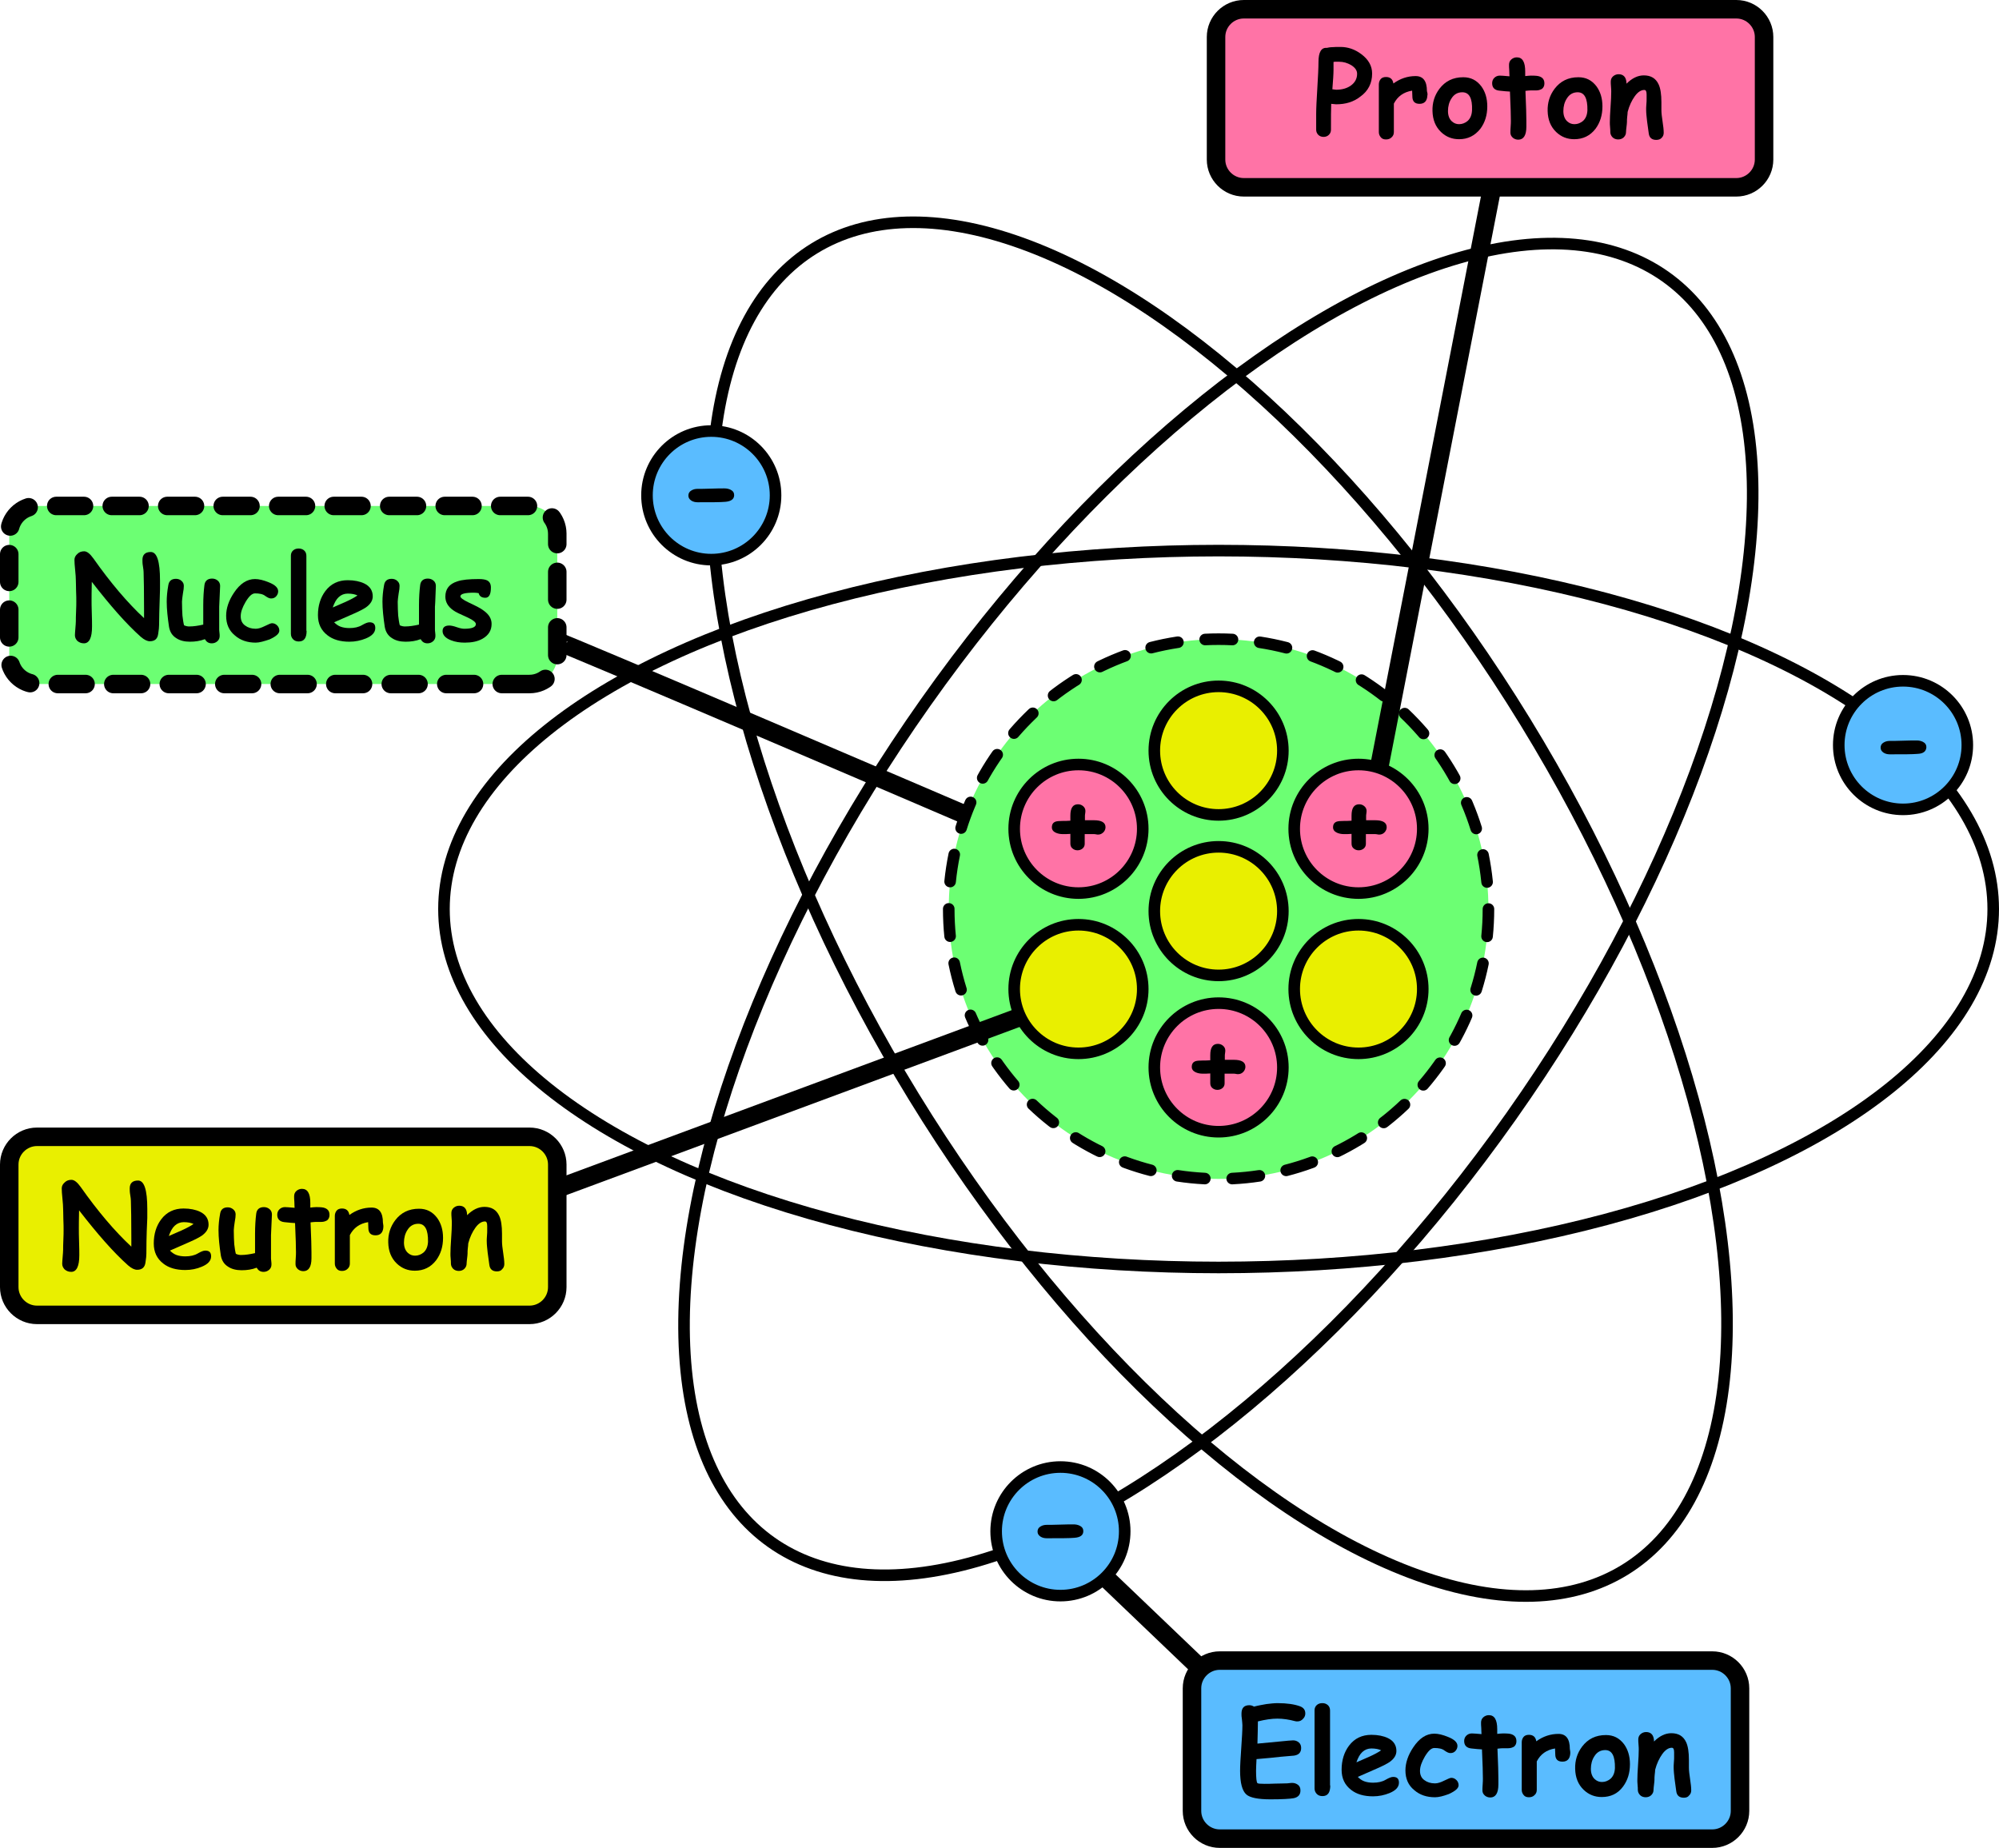 <svg version="1.1" id="partsOfAnAtomGraphic" xmlns="http://www.w3.org/2000/svg" xmlns:xlink="http://www.w3.org/1999/xlink" x="0px" y="0px" viewBox="0 0 864.5 799.1" enable-background="new 0 0 864.5 799.1" xml:space="preserve"><g id="partsOfAnAtom"><g><line fill="none" stroke="#000000" stroke-width="8" stroke-linecap="round" stroke-linejoin="round" stroke-miterlimit="10" x1="478" y1="682.1" x2="519.1" y2="721.4"/><path fill="#5ABCFF" stroke="#000000" stroke-width="8" stroke-miterlimit="10" d="M740.5,795.1h-213c-6.6,0-12-5.4-12-12v-53  c0-6.6,5.4-12,12-12h213c6.6,0,12,5.4,12,12v53C752.5,789.7,747.1,795.1,740.5,795.1z"/><g><path d="M561.1,744.4c-0.3,0-0.7,0-1-0.1c-2.6-0.7-5.2-1.1-7.7-1.1c-1.2,0-2.5,0.1-3.9,0.3c-1.4,0.2-2.9,0.5-4.5,0.9   c0,2.2-0.1,5.4-0.2,9.6c0.9-0.1,4.1-0.4,9.5-0.9c3.1-0.3,5.1-0.5,5.9-0.5c1,0,1.8,0.3,2.5,0.9c0.7,0.6,1,1.4,1,2.4   c0,1.9-1,3-3.1,3.3c-1.3,0.1-3.2,0.3-5.8,0.5c-2.3,0.3-5.8,0.6-10.4,1c-0.1,2.1-0.2,3.7-0.2,5c0,3.2,0.2,5,0.6,5.4   c0.2,0.2,1.2,0.3,3.1,0.3c1,0,2.5,0,4.6-0.1c2,0,3.6-0.1,4.6-0.1c0.3,0,0.8,0,1.4-0.1s1.1-0.1,1.4-0.1c0.9,0,1.7,0.3,2.4,0.8   c0.8,0.6,1.1,1.4,1.1,2.5c0,1.8-1,2.9-2.9,3.3c-1.6,0.3-5,0.5-10.1,0.5c-5.3,0-8.8-0.7-10.4-2.1c-1.8-1.6-2.7-5-2.7-10.3   c0-2.2,0.2-5.5,0.5-9.8c0.3-4.4,0.5-7.6,0.5-9.8c0-0.6-0.1-1.4-0.2-2.5c-0.2-1.1-0.2-2-0.2-2.5c0-2.5,1.1-3.7,3.4-3.7   c0.7,0,1.4,0.2,2,0.6c1.9-0.5,3.7-0.8,5.4-1.1c1.7-0.2,3.3-0.4,4.8-0.4c4.1,0,7.4,0.5,9.8,1.4c1.5,0.6,2.2,1.6,2.2,3.1   c0,0.8-0.3,1.6-0.9,2.2C562.9,744,562.1,744.4,561.1,744.4z"/><path d="M575.3,772.1c0,3.1-1.1,4.6-3.4,4.6c-1,0-1.8-0.3-2.4-0.9s-1-1.4-1-2.4v-33.8c0-0.9,0.3-1.7,1-2.3   c0.7-0.6,1.5-0.8,2.4-0.8c1,0,1.7,0.3,2.4,0.9c0.6,0.6,0.9,1.3,0.9,2.3V772.1z"/><path d="M593.8,776.8c-3.9,0-7.1-0.9-9.5-2.8c-2.7-2.1-4.1-4.9-4.1-8.7c0-4.1,1.1-7.6,3.2-10.4c2.4-3.2,5.7-4.7,9.7-4.7   c2.8,0,5.2,0.5,7.1,1.4c2.5,1.2,3.7,3.1,3.7,5.6c0,1.8-1,3.4-3,4.8c-0.9,0.6-2.7,1.6-5.5,2.8l-8.2,3.6c0.8,0.8,1.7,1.5,2.8,1.9   c1.1,0.4,2.4,0.6,3.8,0.6c2.2,0,4-0.4,5.5-1.3c1.4-0.8,2.4-1.2,3.2-1.2c1.7,0,2.5,0.8,2.5,2.5c0,1.9-1.4,3.4-4.1,4.5   C598.7,776.3,596.3,776.8,593.8,776.8z M593.1,756.1c-1.5,0-2.8,0.5-3.9,1.5c-1.1,1-1.9,2.5-2.6,4.5c1.8-0.8,3.7-1.6,5.5-2.4   c2.2-1,3.9-1.9,5.2-2.8C596.3,756.4,594.8,756.1,593.1,756.1z"/><path d="M620.6,777.2c-3.6,0-6.6-1-9-3.1c-2.6-2.1-3.8-5-3.8-8.5c0-3.2,1.1-6.6,3.4-10c2.6-3.9,5.6-5.9,9.1-5.9   c1.7,0,3.7,0.5,5.9,1.4c2.8,1.1,4.1,2.4,4.1,3.9c0,0.8-0.3,1.5-0.8,2.1c-0.6,0.7-1.3,1-2.3,1c-0.7,0-1.5-0.4-2.5-1.1   c-1-0.8-2.5-1.1-4.4-1.1c-1.3,0-2.6,1.2-4.1,3.7c-1.4,2.4-2.1,4.4-2.1,6.2c0,1.7,0.6,3.1,1.9,4c1.2,0.9,2.7,1.4,4.6,1.4   c1.1,0,2.4-0.4,4-1.2c1.6-0.8,2.6-1.2,3-1.2c0.9,0,1.6,0.3,2.3,1c0.6,0.6,0.9,1.4,0.9,2.2c0,1.3-1.4,2.5-4.2,3.8   C624.2,776.7,622.2,777.2,620.6,777.2z"/><path d="M652.3,756c-0.3,0-0.7,0-1.2,0c-0.5,0-0.9,0-1.2,0c-0.7,0-1.4,0.1-2.3,0.2c0.3,6.6,0.4,10.9,0.4,12.9c0,0.2,0,0.6,0,1.2   c0,0.6,0,1,0,1.4c0,3.7-1.2,5.6-3.5,5.6c-0.9,0-1.7-0.3-2.3-0.8c-0.7-0.6-1.1-1.3-1.1-2.2c0-0.6,0-1.5,0.1-2.6s0.1-2.1,0.1-2.6   c0-2-0.1-6.2-0.4-12.6c-1,0-2.5-0.2-4.6-0.4c-2-0.2-3.1-1.3-3.1-3.2c0-0.9,0.3-1.7,0.9-2.3c0.6-0.6,1.4-1,2.4-1   c0.6,0,2,0.1,4.2,0.3c0-0.5-0.1-1.4-0.1-2.6c-0.1-1-0.1-1.8-0.1-2.4c0-0.9,0.3-1.7,1-2.3c0.7-0.6,1.5-0.9,2.4-0.9   c2.4,0,3.6,2,3.6,6.1l0,2c1-0.1,1.8-0.2,2.5-0.2c1.9,0,3.1,0.1,3.8,0.4c1.3,0.5,2,1.4,2,3c0,0.9-0.3,1.7-1,2.3   C654.1,755.7,653.3,756,652.3,756z"/><path d="M679.1,758.1c-0.1,2.5-1.3,3.7-3.4,3.7c-2.1,0-3.1-1.1-3.1-3.2l-0.1-2.5c-3.7,0.6-6.3,2.5-7.9,5.6l0,12.3   c0,0.9-0.3,1.7-1,2.3c-0.6,0.6-1.4,0.9-2.4,0.9c-1,0-1.8-0.3-2.3-1c-0.5-0.6-0.8-1.3-0.8-2.2v-16c0-0.5,0-1.3,0-2.3   c0-1,0-1.8,0-2.3c0-0.9,0.3-1.7,0.8-2.3c0.5-0.6,1.3-0.9,2.3-0.9c1.8,0,2.9,0.9,3.2,2.8c2.9-2.1,6.1-3.2,9.6-3.2   c3.3,0,4.9,2.2,4.9,6.5C679.1,757.3,679.1,757.8,679.1,758.1z"/><path d="M692.7,777.1c-3,0-5.6-1-7.8-3.1c-2.4-2.3-3.6-5.3-3.7-9.1c-0.1-3.6,0.9-6.8,3-9.6c2.5-3.3,5.9-5,10.3-5   c3.3,0,5.8,1.3,7.8,3.9c1.7,2.3,2.6,5.2,2.6,8.7c0,3.8-1,7-3,9.7C699.6,775.7,696.5,777.1,692.7,777.1z M694.2,756.8   c-2,0-3.6,0.9-4.7,2.7c-1,1.5-1.5,3.4-1.5,5.4c0,2,0.6,3.5,1.7,4.5c0.9,0.8,1.9,1.2,3.1,1.2c1.4,0,2.6-0.5,3.7-1.4   c1.2-1.1,1.8-2.6,1.9-4.6C698.5,759.5,697.2,756.8,694.2,756.8z"/><path d="M728.2,777.4c-2,0-3.1-1-3.3-3c-0.2-1.7-0.5-3.4-0.7-5.1c-0.2-1.8-0.4-3.5-0.4-5.1c0-0.4,0-1.1,0.1-2.2   c0.1-1,0.1-1.7,0.1-2.2c0-0.1,0-0.4,0-0.9c0-0.5,0-0.8,0-1.1c0-1.4-0.3-2-1-2c-1.4,0-2.8,0.9-4.1,2.7c-1.3,1.8-2.4,4.1-3.1,6.8   c0,0.5-0.1,1.3-0.2,2.2c-0.1,0.8-0.1,1.5-0.1,2.2c0,0.5-0.1,1.2-0.2,2.1c-0.1,0.9-0.2,1.6-0.2,2.1c0,1-0.3,1.7-1,2.4   c-0.6,0.6-1.5,0.9-2.4,0.9s-1.8-0.3-2.4-0.9c-0.6-0.6-1-1.4-1-2.3c0-0.5,0-1.2-0.1-2.1s-0.1-1.6-0.1-2.1c0-1.6,0.1-3.8,0.3-6.6   c0.2-2.8,0.3-5,0.3-6.6c0-0.5,0-1.2-0.1-2.2c-0.1-1-0.1-1.7-0.1-2.2c0-0.9,0.3-1.7,1-2.3c0.7-0.6,1.5-0.9,2.4-0.9   c2.1,0,3.3,1.3,3.4,3.8l0,0.3c2.4-2.4,4.9-3.6,7.5-3.6c3.1,0,5.2,1.3,6.4,3.9c0.8,1.7,1.2,4.3,1.2,7.7v1.7c0,0.7,0,1.3,0,1.6   c0,1.3,0.2,2.9,0.5,4.9c0.3,2,0.5,3.6,0.5,4.9c0,0.9-0.3,1.7-1,2.3C730,777.1,729.2,777.4,728.2,777.4z"/></g></g><g><path fill="none" stroke="#000000" stroke-width="8" stroke-linecap="round" stroke-linejoin="round" stroke-miterlimit="10" d="  M241,277.4c0-0.7,176.6,75,176.6,75"/><path fill="#6CFF73" stroke="#000000" stroke-width="8" stroke-linecap="round" stroke-linejoin="round" stroke-miterlimit="10" stroke-dasharray="12" d="  M229,295.8H16c-6.6,0-12-5.4-12-12v-53c0-6.6,5.4-12,12-12h213c6.6,0,12,5.4,12,12v53C241,290.4,235.6,295.8,229,295.8z"/><g><path d="M68.8,270.3c0,0.8-0.1,2.1-0.4,3.9c-0.3,2.1-1.5,3.1-3.6,3.1c-1.1,0-2.4-0.6-3.9-1.9c-6.3-5.6-13.3-13.6-21.2-23.8   c-0.1,4.2-0.1,6.8-0.1,7.8c0,1.3,0,3.2,0.1,5.8c0.1,2.6,0.1,4.5,0.1,5.8c0,4.8-1.2,7.2-3.5,7.2c-1.2,0-2.1-0.4-2.9-1.1   c-0.6-0.7-1-1.4-1-2.4c0-0.7,0.1-1.6,0.2-3c0.1-1.3,0.2-2.3,0.2-3c0-1,0-2.4,0.1-4.3c0.1-1.9,0.1-3.4,0.1-4.3c0-1,0-2.6-0.1-4.6   c0-2.1-0.1-3.6-0.1-4.6c0-1-0.1-2.4-0.3-4.4c-0.2-1.9-0.3-3.4-0.3-4.4s0.4-1.8,1.3-2.6c0.8-0.8,1.8-1.1,2.9-1.1   c1.2,0,2.5,1,4,3.1c7.4,10.5,14.7,19.1,21.9,25.8c0-0.5,0-1.8,0-3.7c0-8-0.1-13.4-0.2-16.2c0-0.5-0.1-1.4-0.3-2.6   c-0.2-1.1-0.2-2-0.2-2.7c0-2.2,1.2-3.4,3.6-3.4c2.7,0,4,4.1,4,12.3c0,0.2,0,1.5,0,3.9C68.9,263.2,68.8,268.3,68.8,270.3z"/><path d="M94.8,262.2c0,1.1,0,2.7,0,4.9s0,3.8,0,4.9c0,0.3,0,0.9,0.1,1.5c0.1,0.7,0.1,1.2,0.1,1.5c0,0.9-0.3,1.7-1,2.3   c-0.7,0.6-1.5,0.9-2.4,0.9c-1.4,0-2.3-0.6-3-1.8c-2.1,0.8-4.2,1.1-6.5,1.1c-2.3,0-4.3-0.5-5.8-1.5c-1.8-1.1-2.8-2.7-3.2-4.9   c-0.6-4-1-7.7-1-10.9c0-2.1,0.2-4.5,0.7-7.2c0.3-1.8,1.4-2.7,3.3-2.7c0.9,0,1.8,0.3,2.4,0.9c0.7,0.6,1,1.3,1,2.2   c0,0.7-0.1,1.8-0.4,3.3c-0.2,1.5-0.4,2.7-0.4,3.5c0,2.3,0.1,4.3,0.2,6c0.2,1.7,0.4,3.1,0.7,4.2c0.4,0.2,0.8,0.3,1.2,0.4   c0.4,0.1,0.8,0.1,1.1,0.1c1.8,0,3.8-0.3,6-0.8c0-1.3,0-2.7,0-4.3c0-1.9,0-3.3,0-4.1c0-3.3,0.2-6.2,0.5-8.6   c0.2-1.9,1.4-2.9,3.3-2.9c1,0,1.8,0.3,2.5,0.9c0.7,0.6,1,1.4,1,2.3C94.9,259.8,94.8,262.7,94.8,262.2z"/><path d="M110.6,277.9c-3.6,0-6.6-1-9-3.1c-2.6-2.1-3.8-5-3.8-8.5c0-3.2,1.1-6.6,3.4-10c2.6-3.9,5.6-5.9,9.1-5.9   c1.7,0,3.7,0.5,5.9,1.4c2.8,1.1,4.1,2.4,4.1,3.9c0,0.8-0.3,1.5-0.8,2.1c-0.6,0.7-1.3,1-2.3,1c-0.7,0-1.5-0.4-2.5-1.1   c-1-0.8-2.5-1.1-4.4-1.1c-1.3,0-2.6,1.2-4.1,3.7c-1.4,2.4-2.1,4.4-2.1,6.2c0,1.7,0.6,3.1,1.9,4c1.2,0.9,2.7,1.4,4.6,1.4   c1.1,0,2.4-0.4,4-1.2s2.6-1.2,3-1.2c0.9,0,1.6,0.3,2.3,1c0.6,0.6,0.9,1.4,0.9,2.2c0,1.3-1.4,2.5-4.2,3.8   C114.2,277.3,112.2,277.9,110.6,277.9z"/><path d="M132.6,272.8c0,3.1-1.1,4.6-3.4,4.6c-1,0-1.8-0.3-2.4-0.9s-1-1.4-1-2.4v-33.8c0-0.9,0.3-1.7,1-2.3   c0.7-0.6,1.5-0.8,2.4-0.8s1.8,0.3,2.4,0.9c0.6,0.6,0.9,1.3,0.9,2.3V272.8z"/><path d="M151.1,277.5c-3.9,0-7.1-0.9-9.5-2.8c-2.7-2.1-4.1-4.9-4.1-8.7c0-4.1,1.1-7.6,3.2-10.4c2.4-3.2,5.7-4.7,9.7-4.7   c2.8,0,5.2,0.5,7.1,1.4c2.5,1.2,3.7,3.1,3.7,5.6c0,1.8-1,3.4-3,4.8c-0.9,0.6-2.7,1.6-5.5,2.8l-8.2,3.6c0.8,0.8,1.7,1.5,2.8,1.9   c1.1,0.4,2.4,0.6,3.8,0.6c2.2,0,4-0.4,5.5-1.3c1.4-0.8,2.4-1.2,3.2-1.2c1.7,0,2.5,0.8,2.5,2.5c0,1.9-1.4,3.4-4.1,4.5   C156,277,153.6,277.5,151.1,277.5z M150.4,256.7c-1.5,0-2.8,0.5-3.9,1.5c-1.1,1-1.9,2.5-2.6,4.5c1.8-0.8,3.7-1.6,5.5-2.4   c2.2-1,3.9-1.9,5.2-2.8C153.6,257,152.2,256.7,150.4,256.7z"/><path d="M188.1,262.2c0,1.1,0,2.7,0,4.9s0,3.8,0,4.9c0,0.3,0,0.9,0.1,1.5c0.1,0.7,0.1,1.2,0.1,1.5c0,0.9-0.3,1.7-1,2.3   c-0.7,0.6-1.5,0.9-2.4,0.9c-1.4,0-2.3-0.6-3-1.8c-2.1,0.8-4.2,1.1-6.5,1.1c-2.3,0-4.3-0.5-5.8-1.5c-1.8-1.1-2.8-2.7-3.2-4.9   c-0.6-4-1-7.7-1-10.9c0-2.1,0.2-4.5,0.7-7.2c0.3-1.8,1.4-2.7,3.3-2.7c0.9,0,1.8,0.3,2.4,0.9c0.7,0.6,1,1.3,1,2.2   c0,0.7-0.1,1.8-0.4,3.3c-0.2,1.5-0.4,2.7-0.4,3.5c0,2.3,0.1,4.3,0.2,6c0.2,1.7,0.4,3.1,0.7,4.2c0.4,0.2,0.8,0.3,1.2,0.4   c0.4,0.1,0.8,0.1,1.1,0.1c1.8,0,3.8-0.3,6-0.8c0-1.3,0-2.7,0-4.3c0-1.9,0-3.3,0-4.1c0-3.3,0.2-6.2,0.5-8.6   c0.2-1.9,1.4-2.9,3.3-2.9c1,0,1.8,0.3,2.5,0.9c0.7,0.6,1,1.4,1,2.3C188.3,259.8,188.1,262.7,188.1,262.2z"/><path d="M209.9,258.5c-1.6,0-2.6-0.7-2.9-2c-0.7-0.1-1.3-0.2-2-0.2c-3.9,0-5.9,0.5-5.9,1.6c0,0.6,1.2,1.5,3.5,2.6   c3.2,1.5,5.4,2.6,6.5,3.5c2.4,1.7,3.5,3.6,3.5,5.8c0,2.8-1.3,4.9-3.9,6.4c-2.1,1.2-4.7,1.7-7.7,1.7c-2.2,0-4.1-0.3-5.9-1   c-2.4-0.9-3.7-2.3-3.7-4c0-1.6,1-2.4,2.9-2.4c0.7,0,1.8,0.2,3.2,0.7c1.4,0.5,2.5,0.7,3.3,0.7c3.3,0,5-0.7,5-2   c0-0.8-1.1-1.7-3.4-2.8c-3.4-1.5-5.5-2.5-6.4-3.2c-2.3-1.6-3.4-3.6-3.4-5.9c0-3.3,1.7-5.5,5.2-6.6c2-0.7,5.1-1,9.3-1   c1.6,0,2.8,0.2,3.6,0.6c1.1,0.6,1.6,1.6,1.6,3.1C212.3,257,211.5,258.5,209.9,258.5z"/></g></g><g><g><g><circle fill="#6CFF73" cx="527" cy="393.1" r="116.7"/><circle fill="none" stroke="#000000" stroke-width="5" stroke-linecap="round" stroke-linejoin="round" stroke-dasharray="11.83,11.83" cx="527" cy="393.1" r="116.7"/></g></g><g><line fill="none" stroke="#000000" stroke-width="8" stroke-linecap="round" stroke-linejoin="round" stroke-miterlimit="10" x1="241" y1="514" x2="441.3" y2="439.7"/><path fill="#E9EF00" stroke="#000000" stroke-width="8" stroke-miterlimit="10" d="M229,568.6H16c-6.6,0-12-5.4-12-12v-53   c0-6.6,5.4-12,12-12h213c6.6,0,12,5.4,12,12v53C241,563.2,235.6,568.6,229,568.6z"/><g><path d="M63.3,542.1c0,0.8-0.1,2.1-0.4,3.9c-0.3,2.1-1.5,3.1-3.6,3.1c-1.1,0-2.4-0.6-3.9-1.9c-6.3-5.6-13.3-13.6-21.2-23.8   c-0.1,4.2-0.1,6.8-0.1,7.8c0,1.3,0,3.2,0.1,5.8c0.1,2.6,0.1,4.5,0.1,5.8c0,4.8-1.2,7.2-3.5,7.2c-1.2,0-2.1-0.4-2.9-1.1   c-0.6-0.7-1-1.4-1-2.4c0-0.7,0.1-1.6,0.2-3c0.1-1.3,0.2-2.3,0.2-3c0-1,0-2.4,0.1-4.3c0.1-1.9,0.1-3.4,0.1-4.3c0-1,0-2.6-0.1-4.6   c0-2.1-0.1-3.6-0.1-4.6c0-1-0.1-2.4-0.3-4.4c-0.2-1.9-0.3-3.4-0.3-4.4s0.4-1.8,1.3-2.6c0.8-0.8,1.8-1.1,2.9-1.1   c1.2,0,2.5,1,4,3.1c7.4,10.5,14.7,19.1,21.9,25.8c0-0.5,0-1.8,0-3.7c0-8-0.1-13.4-0.2-16.2c0-0.5-0.1-1.4-0.3-2.6   c-0.2-1.1-0.2-2-0.2-2.7c0-2.2,1.2-3.4,3.6-3.4c2.7,0,4,4.1,4,12.3c0,0.2,0,1.5,0,3.9C63.3,534.9,63.3,540,63.3,542.1z"/><path d="M80.1,549.2c-3.9,0-7.1-0.9-9.5-2.8c-2.7-2.1-4.1-4.9-4.1-8.7c0-4.1,1.1-7.6,3.2-10.4c2.4-3.2,5.7-4.7,9.7-4.7   c2.8,0,5.2,0.5,7.1,1.4c2.5,1.2,3.7,3.1,3.7,5.6c0,1.8-1,3.4-3,4.8c-0.9,0.6-2.7,1.6-5.5,2.8l-8.2,3.6c0.8,0.8,1.7,1.5,2.8,1.9   c1.1,0.4,2.4,0.6,3.8,0.6c2.2,0,4-0.4,5.5-1.3c1.4-0.8,2.4-1.2,3.2-1.2c1.7,0,2.5,0.8,2.5,2.5c0,1.9-1.4,3.4-4.1,4.5   C85.1,548.7,82.7,549.2,80.1,549.2z M79.5,528.5c-1.5,0-2.8,0.5-3.9,1.5c-1.1,1-1.9,2.5-2.6,4.5c1.8-0.8,3.7-1.6,5.5-2.4   c2.2-1,3.9-1.9,5.2-2.8C82.7,528.8,81.2,528.5,79.5,528.5z"/><path d="M117.2,534c0,1.1,0,2.7,0,4.9c0,2.2,0,3.8,0,4.9c0,0.3,0,0.9,0.1,1.5c0.1,0.7,0.1,1.2,0.1,1.5c0,0.9-0.3,1.7-1,2.3   c-0.7,0.6-1.5,0.9-2.4,0.9c-1.4,0-2.3-0.6-3-1.8c-2.1,0.8-4.2,1.1-6.5,1.1c-2.3,0-4.3-0.5-5.8-1.5c-1.8-1.1-2.8-2.7-3.2-4.9   c-0.6-4-1-7.7-1-10.9c0-2.1,0.2-4.5,0.7-7.2c0.3-1.8,1.4-2.7,3.3-2.7c0.9,0,1.7,0.3,2.4,0.9c0.7,0.6,1,1.3,1,2.2   c0,0.7-0.1,1.8-0.4,3.3c-0.2,1.5-0.4,2.7-0.4,3.5c0,2.3,0.1,4.3,0.2,6c0.2,1.7,0.4,3.1,0.7,4.2c0.4,0.2,0.8,0.3,1.2,0.4   c0.4,0.1,0.8,0.1,1.1,0.1c1.8,0,3.8-0.3,6-0.8c0-1.3,0-2.7,0-4.3c0-1.9,0-3.3,0-4.1c0-3.3,0.2-6.2,0.5-8.6   c0.2-1.9,1.4-2.9,3.3-2.9c1,0,1.8,0.3,2.5,0.9c0.7,0.6,1,1.4,1,2.3C117.3,531.6,117.2,534.4,117.2,534z"/><path d="M139,528.4c-0.3,0-0.7,0-1.2,0c-0.5,0-0.9,0-1.2,0c-0.7,0-1.4,0.1-2.3,0.2c0.3,6.6,0.4,10.9,0.4,12.9c0,0.2,0,0.6,0,1.2   c0,0.6,0,1,0,1.4c0,3.7-1.2,5.6-3.5,5.6c-0.9,0-1.7-0.3-2.3-0.8c-0.7-0.6-1.1-1.3-1.1-2.2c0-0.6,0-1.5,0.1-2.6s0.1-2.1,0.1-2.6   c0-2-0.1-6.2-0.4-12.6c-1,0-2.5-0.2-4.6-0.4c-2-0.2-3.1-1.3-3.1-3.2c0-0.9,0.3-1.7,0.9-2.3c0.6-0.6,1.4-1,2.4-1   c0.6,0,2,0.1,4.2,0.3c0-0.5-0.1-1.4-0.1-2.6c-0.1-1-0.1-1.8-0.1-2.4c0-0.9,0.3-1.7,1-2.3c0.7-0.6,1.5-0.9,2.4-0.9   c2.4,0,3.6,2,3.6,6.1l0,2c1-0.1,1.8-0.2,2.5-0.2c1.9,0,3.1,0.1,3.8,0.4c1.3,0.5,2,1.4,2,3c0,0.9-0.3,1.7-1,2.3   C140.8,528.1,140,528.4,139,528.4z"/><path d="M165.8,530.5c-0.1,2.5-1.3,3.7-3.4,3.7c-2.1,0-3.1-1.1-3.1-3.2l-0.1-2.5c-3.7,0.6-6.3,2.5-7.9,5.6l0,12.3   c0,0.9-0.3,1.7-1,2.3c-0.6,0.6-1.4,0.9-2.4,0.9c-1,0-1.8-0.3-2.3-1c-0.5-0.6-0.8-1.3-0.8-2.2v-16c0-0.5,0-1.3,0-2.3   c0-1,0-1.8,0-2.3c0-0.9,0.3-1.7,0.8-2.3c0.5-0.6,1.3-0.9,2.3-0.9c1.8,0,2.9,0.9,3.2,2.8c2.9-2.1,6.1-3.2,9.6-3.2   c3.3,0,4.9,2.2,4.9,6.5C165.8,529.7,165.8,530.2,165.8,530.5z"/><path d="M179.4,549.5c-3,0-5.6-1-7.8-3.1c-2.4-2.3-3.6-5.3-3.7-9.1c-0.1-3.6,0.9-6.8,3-9.6c2.5-3.3,5.9-5,10.3-5   c3.3,0,5.8,1.3,7.8,3.9c1.7,2.3,2.6,5.2,2.6,8.7c0,3.8-1,7-3,9.7C186.3,548,183.2,549.5,179.4,549.5z M180.9,529.2   c-2,0-3.6,0.9-4.7,2.7c-1,1.5-1.5,3.4-1.5,5.4c0,2,0.6,3.5,1.7,4.5c0.9,0.8,1.9,1.2,3.1,1.2c1.4,0,2.6-0.5,3.7-1.4   c1.2-1.1,1.8-2.6,1.9-4.6C185.2,531.8,183.8,529.2,180.9,529.2z"/><path d="M214.9,549.8c-2,0-3.1-1-3.3-3c-0.2-1.7-0.5-3.4-0.7-5.1c-0.2-1.8-0.4-3.5-0.4-5.1c0-0.4,0-1.1,0.1-2.2   c0.1-1,0.1-1.7,0.1-2.2c0-0.1,0-0.4,0-0.9c0-0.5,0-0.8,0-1.1c0-1.4-0.3-2-1-2c-1.4,0-2.8,0.9-4.1,2.7c-1.3,1.8-2.4,4.1-3.1,6.8   c0,0.5-0.1,1.3-0.2,2.2c-0.1,0.8-0.1,1.5-0.1,2.2c0,0.5-0.1,1.2-0.2,2.1c-0.1,0.9-0.2,1.6-0.2,2.1c0,1-0.3,1.7-1,2.4   c-0.6,0.6-1.5,0.9-2.4,0.9s-1.8-0.3-2.4-0.9c-0.6-0.6-1-1.4-1-2.3c0-0.5,0-1.2-0.1-2.1s-0.1-1.6-0.1-2.1c0-1.6,0.1-3.8,0.3-6.6   c0.2-2.8,0.3-5,0.3-6.6c0-0.5,0-1.2-0.1-2.2c-0.1-1-0.1-1.7-0.1-2.2c0-0.9,0.3-1.7,1-2.3c0.7-0.6,1.5-0.9,2.4-0.9   c2.1,0,3.3,1.3,3.4,3.8l0,0.3c2.4-2.4,4.9-3.6,7.5-3.6c3.1,0,5.2,1.3,6.4,3.9c0.8,1.7,1.2,4.3,1.2,7.7v1.7c0,0.7,0,1.3,0,1.6   c0,1.3,0.2,2.9,0.5,4.9c0.3,2,0.5,3.6,0.5,4.9c0,0.9-0.3,1.7-1,2.3C216.7,549.5,215.9,549.8,214.9,549.8z"/></g></g><g><line fill="none" stroke="#000000" stroke-width="8" stroke-linecap="round" stroke-linejoin="round" stroke-miterlimit="10" x1="596.4" y1="332.1" x2="645.3" y2="81"/><path fill="#FF73A6" stroke="#000000" stroke-width="8" stroke-miterlimit="10" d="M750.9,81h-213c-6.6,0-12-5.4-12-12V16   c0-6.6,5.4-12,12-12h213c6.6,0,12,5.4,12,12v53C762.9,75.6,757.5,81,750.9,81z"/><g><path d="M577.8,45.1c-0.3,0-1-0.1-2.1-0.2c-0.1,2.3-0.1,6-0.1,11.2c0,0.9-0.3,1.6-0.9,2.2c-0.6,0.6-1.4,0.9-2.3,0.9   s-1.7-0.3-2.3-0.9c-0.6-0.6-0.9-1.4-0.9-2.2v-6.8c0-2.5,0.2-6.3,0.5-11.2c0.3-5,0.5-8.8,0.5-11.3c0-4.2,1.2-6.3,3.6-6.1   c0.6-0.1,1.3-0.3,2.3-0.3c1-0.1,2.2-0.1,3.6-0.1c3.2,0,6.2,1,9,3.1c3.1,2.3,4.7,5.1,4.7,8.4c0,4.2-1.7,7.5-5,9.9   C585.4,44.1,581.9,45.1,577.8,45.1z M579.1,26.7c-0.5,0-1,0-1.4,0c-0.4,0-0.7,0-1,0.1c0,0.8,0,1.9,0,3.4c0,1.8-0.2,4.6-0.5,8.4   c0.8,0.1,1.4,0.2,1.7,0.2c2.5,0,4.6-0.6,6.3-1.8c1.8-1.3,2.7-3,2.7-5.1c0-1.4-0.8-2.6-2.5-3.7C582.7,27.2,581,26.7,579.1,26.7z"/><path d="M617.3,41.2c-0.1,2.5-1.3,3.7-3.4,3.7c-2.1,0-3.1-1.1-3.1-3.2l-0.1-2.5c-3.7,0.6-6.3,2.5-7.9,5.6l0,12.3   c0,0.9-0.3,1.7-1,2.3c-0.6,0.6-1.4,0.9-2.4,0.9c-1,0-1.8-0.3-2.3-1c-0.5-0.6-0.8-1.3-0.8-2.2v-16c0-0.5,0-1.3,0-2.3   c0-1,0-1.8,0-2.3c0-0.9,0.3-1.7,0.8-2.3c0.5-0.6,1.3-0.9,2.3-0.9c1.8,0,2.9,0.9,3.2,2.8c2.9-2.1,6.1-3.2,9.6-3.2   c3.3,0,4.9,2.2,4.9,6.5C617.4,40.4,617.4,40.9,617.3,41.2z"/><path d="M631,60.2c-3,0-5.6-1-7.8-3.1c-2.4-2.3-3.6-5.3-3.7-9.1c-0.1-3.6,0.9-6.8,3-9.6c2.5-3.3,5.9-5,10.3-5   c3.3,0,5.8,1.3,7.8,3.9c1.7,2.3,2.6,5.2,2.6,8.7c0,3.8-1,7-3,9.7C637.8,58.7,634.8,60.2,631,60.2z M632.4,39.9   c-2,0-3.6,0.9-4.7,2.7c-1,1.5-1.5,3.4-1.5,5.4c0,2,0.6,3.5,1.7,4.5c0.9,0.8,1.9,1.2,3.1,1.2c1.4,0,2.6-0.5,3.7-1.4   c1.2-1.1,1.8-2.6,1.9-4.6C636.8,42.5,635.4,39.9,632.4,39.9z"/><path d="M664.4,39.1c-0.3,0-0.7,0-1.2,0c-0.5,0-0.9,0-1.2,0c-0.7,0-1.4,0.1-2.3,0.2c0.3,6.6,0.4,10.9,0.4,12.9   c0,0.2,0,0.6,0,1.2c0,0.6,0,1,0,1.4c0,3.7-1.2,5.6-3.5,5.6c-0.9,0-1.7-0.3-2.3-0.8c-0.7-0.6-1.1-1.3-1.1-2.2   c0-0.6,0-1.5,0.1-2.6s0.1-2.1,0.1-2.6c0-2-0.1-6.2-0.4-12.6c-1,0-2.5-0.2-4.6-0.4c-2-0.2-3.1-1.3-3.1-3.2c0-0.9,0.3-1.7,0.9-2.3   c0.6-0.6,1.4-1,2.4-1c0.6,0,2,0.1,4.2,0.3c0-0.5-0.1-1.4-0.1-2.6c-0.1-1-0.1-1.8-0.1-2.4c0-0.9,0.3-1.7,1-2.3   c0.7-0.6,1.5-0.9,2.4-0.9c2.4,0,3.6,2,3.6,6.1l0,2c1-0.1,1.8-0.2,2.5-0.2c1.9,0,3.1,0.1,3.8,0.4c1.3,0.5,2,1.4,2,3   c0,0.9-0.3,1.7-1,2.3C666.2,38.8,665.4,39.1,664.4,39.1z"/><path d="M680.8,60.2c-3,0-5.6-1-7.8-3.1c-2.4-2.3-3.6-5.3-3.7-9.1c-0.1-3.6,0.9-6.8,3-9.6c2.5-3.3,5.9-5,10.3-5   c3.3,0,5.8,1.3,7.8,3.9c1.7,2.3,2.6,5.2,2.6,8.7c0,3.8-1,7-3,9.7C687.7,58.7,684.6,60.2,680.8,60.2z M682.3,39.9   c-2,0-3.6,0.9-4.7,2.7c-1,1.5-1.5,3.4-1.5,5.4c0,2,0.6,3.5,1.7,4.5c0.9,0.8,1.9,1.2,3.1,1.2c1.4,0,2.6-0.5,3.7-1.4   c1.2-1.1,1.8-2.6,1.9-4.6C686.6,42.5,685.2,39.9,682.3,39.9z"/><path d="M716.3,60.5c-2,0-3.1-1-3.3-3c-0.2-1.7-0.5-3.4-0.7-5.1c-0.2-1.8-0.4-3.5-0.4-5.1c0-0.4,0-1.1,0.1-2.2   c0.1-1,0.1-1.7,0.1-2.2c0-0.1,0-0.4,0-0.9c0-0.5,0-0.8,0-1.1c0-1.4-0.3-2-1-2c-1.4,0-2.8,0.9-4.1,2.7c-1.3,1.8-2.4,4.1-3.1,6.8   c0,0.5-0.1,1.3-0.2,2.2c-0.1,0.8-0.1,1.5-0.1,2.2c0,0.5-0.1,1.2-0.2,2.1c-0.1,0.9-0.2,1.6-0.2,2.1c0,1-0.3,1.7-1,2.4   c-0.6,0.6-1.5,0.9-2.4,0.9s-1.8-0.3-2.4-0.9c-0.6-0.6-1-1.4-1-2.3c0-0.5,0-1.2-0.1-2.1s-0.1-1.6-0.1-2.1c0-1.6,0.1-3.8,0.3-6.6   c0.2-2.8,0.3-5,0.3-6.6c0-0.5,0-1.2-0.1-2.2c-0.1-1-0.1-1.7-0.1-2.2c0-0.9,0.3-1.7,1-2.3c0.7-0.6,1.5-0.9,2.4-0.9   c2.1,0,3.3,1.3,3.4,3.8l0,0.3c2.4-2.4,4.9-3.6,7.5-3.6c3.1,0,5.2,1.3,6.4,3.9c0.8,1.7,1.2,4.3,1.2,7.7V46c0,0.7,0,1.3,0,1.6   c0,1.3,0.2,2.9,0.5,4.9c0.3,2,0.5,3.6,0.5,4.9c0,0.9-0.3,1.7-1,2.3C718.1,60.2,717.2,60.5,716.3,60.5z"/></g></g><g><circle fill="#E9EF00" stroke="#000000" stroke-width="5" stroke-miterlimit="10" cx="527" cy="394" r="27.8"/><circle fill="#FF73A6" stroke="#000000" stroke-width="5" stroke-miterlimit="10" cx="587.5" cy="358.4" r="27.8"/><circle fill="#FF73A6" stroke="#000000" stroke-width="5" stroke-miterlimit="10" cx="466.4" cy="358.4" r="27.8"/><circle fill="#E9EF00" stroke="#000000" stroke-width="5" stroke-miterlimit="10" cx="527" cy="324.6" r="27.8"/><circle fill="#E9EF00" stroke="#000000" stroke-width="5" stroke-miterlimit="10" cx="466.4" cy="427.7" r="27.8"/><circle fill="#E9EF00" stroke="#000000" stroke-width="5" stroke-miterlimit="10" cx="587.5" cy="427.7" r="27.8"/><circle fill="#FF73A6" stroke="#000000" stroke-width="5" stroke-miterlimit="10" cx="527" cy="461.6" r="27.8"/></g><g><path d="M596.5,360.9c-0.2,0-0.5,0-0.9-0.1c-0.4-0.1-0.7-0.1-0.9-0.1c-0.4,0-1.1,0-2,0c-0.9,0-1.5,0-2,0c0,0.5,0,1.3,0,2.1   c0,1.1,0,1.8,0,2.1c0,0.8-0.3,1.5-0.9,2c-0.6,0.5-1.3,0.8-2.2,0.8s-1.6-0.3-2.2-0.8c-0.6-0.5-0.9-1.2-0.9-2.1c0,0.2,0-1.2,0-4.2   c-1.2,0.1-2.3,0.1-3.2,0.1c-1.2,0-2.2-0.2-3.1-0.6c-1.1-0.5-1.7-1.3-1.7-2.3c0-1.3,0.5-2.1,1.6-2.5c0.6-0.2,1.6-0.3,3.2-0.3   c0.9,0,2,0,3.2-0.1c0-0.2,0-0.5,0-1c0-0.5,0-0.9,0-1.2c0-3.3,1.1-4.9,3.3-4.9c0.9,0,1.6,0.3,2.2,0.8c0.6,0.5,1,1.2,1,2   c0,0.3,0,0.7-0.1,1.2c-0.1,0.5-0.1,1-0.1,1.2l0,1.7c0.4,0,0.7,0,0.9,0c0.3,0,0.8,0,1.5,0c0.7,0,1.2,0,1.5,0c3.3,0,5,1,5,3   c0,0.8-0.3,1.5-0.8,2.1C598.2,360.6,597.4,360.9,596.5,360.9z"/></g><g><path d="M535.4,464.5c-0.2,0-0.5,0-0.9-0.1c-0.4-0.1-0.7-0.1-0.9-0.1c-0.4,0-1.1,0-2,0c-0.9,0-1.5,0-2,0c0,0.5,0,1.3,0,2.1   c0,1.1,0,1.8,0,2.1c0,0.8-0.3,1.5-0.9,2c-0.6,0.5-1.3,0.8-2.2,0.8s-1.6-0.3-2.2-0.8c-0.6-0.5-0.9-1.2-0.9-2.1c0,0.2,0-1.2,0-4.2   c-1.2,0.1-2.3,0.1-3.2,0.1c-1.2,0-2.2-0.2-3.1-0.6c-1.1-0.5-1.7-1.3-1.7-2.3c0-1.3,0.5-2.1,1.6-2.5c0.6-0.2,1.6-0.3,3.2-0.3   c0.9,0,2,0,3.2-0.1c0-0.2,0-0.5,0-1c0-0.5,0-0.9,0-1.2c0-3.3,1.1-4.9,3.3-4.9c0.9,0,1.6,0.3,2.2,0.8c0.6,0.5,1,1.2,1,2   c0,0.3,0,0.7-0.1,1.2c-0.1,0.5-0.1,1-0.1,1.2l0,1.7c0.4,0,0.7,0,0.9,0c0.3,0,0.8,0,1.5,0c0.7,0,1.2,0,1.5,0c3.3,0,5,1,5,3   c0,0.8-0.3,1.5-0.8,2.1C537.1,464.2,536.3,464.5,535.4,464.5z"/></g><g><path d="M474.9,360.9c-0.2,0-0.5,0-0.9-0.1c-0.4-0.1-0.7-0.1-0.9-0.1c-0.4,0-1.1,0-2,0c-0.9,0-1.5,0-2,0c0,0.5,0,1.3,0,2.1   c0,1.1,0,1.8,0,2.1c0,0.8-0.3,1.5-0.9,2c-0.6,0.5-1.3,0.8-2.2,0.8s-1.6-0.3-2.2-0.8c-0.6-0.5-0.9-1.2-0.9-2.1c0,0.2,0-1.2,0-4.2   c-1.2,0.1-2.3,0.1-3.2,0.1c-1.2,0-2.2-0.2-3.1-0.6c-1.1-0.5-1.7-1.3-1.7-2.3c0-1.3,0.5-2.1,1.6-2.5c0.6-0.2,1.6-0.3,3.2-0.3   c0.9,0,2,0,3.2-0.1c0-0.2,0-0.5,0-1c0-0.5,0-0.9,0-1.2c0-3.3,1.1-4.9,3.3-4.9c0.9,0,1.6,0.3,2.2,0.8c0.6,0.5,1,1.2,1,2   c0,0.3,0,0.7-0.1,1.2c-0.1,0.5-0.1,1-0.1,1.2l0,1.7c0.4,0,0.7,0,0.9,0c0.3,0,0.8,0,1.5,0c0.7,0,1.2,0,1.5,0c3.3,0,5,1,5,3   c0,0.8-0.3,1.5-0.8,2.1C476.5,360.6,475.8,360.9,474.9,360.9z"/></g></g><g><g><ellipse transform="matrix(0.853 -0.523 0.523 0.853 -127.736 333.46)" fill="none" stroke="#000000" stroke-width="5" stroke-miterlimit="10" cx="527" cy="393.1" rx="155" ry="335"/><ellipse transform="matrix(0.817 0.577 -0.577 0.817 323.157 -231.974)" fill="none" stroke="#000000" stroke-width="5" stroke-miterlimit="10" cx="527" cy="393.1" rx="155" ry="335"/><ellipse fill="none" stroke="#000000" stroke-width="5" stroke-miterlimit="10" cx="527" cy="393.1" rx="335" ry="155"/></g><g><circle fill="#5ABCFF" stroke="#000000" stroke-width="5" stroke-miterlimit="10" cx="823" cy="322.2" r="27.8"/><circle fill="#5ABCFF" stroke="#000000" stroke-width="5" stroke-miterlimit="10" cx="307.6" cy="214.2" r="27.8"/><circle fill="#5ABCFF" stroke="#000000" stroke-width="5" stroke-miterlimit="10" cx="458.6" cy="662.2" r="27.8"/></g><g><path d="M829.3,326c-2.2,0.2-6.2,0.2-12,0.2c-1,0-1.9-0.2-2.7-0.7c-0.9-0.6-1.3-1.3-1.3-2.2c0-0.9,0.4-1.7,1.3-2.2   c0.8-0.5,1.7-0.7,2.7-0.7c1.3,0,3.2,0,5.8-0.1c2.6-0.1,4.5-0.1,5.8-0.1c1,0,1.9,0.2,2.7,0.6c1,0.5,1.5,1.3,1.5,2.3   C833,324.9,831.8,325.9,829.3,326z"/></g><g><path d="M464.7,665c-2.2,0.2-6.2,0.2-12,0.2c-1,0-1.9-0.2-2.7-0.7c-0.9-0.6-1.3-1.3-1.3-2.2c0-0.9,0.4-1.7,1.3-2.2   c0.8-0.5,1.7-0.7,2.7-0.7c1.3,0,3.2,0,5.8-0.1c2.6-0.1,4.5-0.1,5.8-0.1c1,0,1.9,0.2,2.7,0.6c1,0.5,1.5,1.3,1.5,2.3   C468.5,663.9,467.2,664.8,464.7,665z"/></g><g><path d="M313.7,217c-2.2,0.2-6.2,0.2-12,0.2c-1,0-1.9-0.2-2.7-0.7c-0.9-0.6-1.3-1.3-1.3-2.2c0-0.9,0.4-1.7,1.3-2.2   c0.8-0.5,1.7-0.7,2.7-0.7c1.3,0,3.2,0,5.8-0.1c2.6-0.1,4.5-0.1,5.8-0.1c1,0,1.9,0.2,2.7,0.6c1,0.5,1.5,1.3,1.5,2.3   C317.5,215.8,316.2,216.8,313.7,217z"/></g></g></g></svg>
